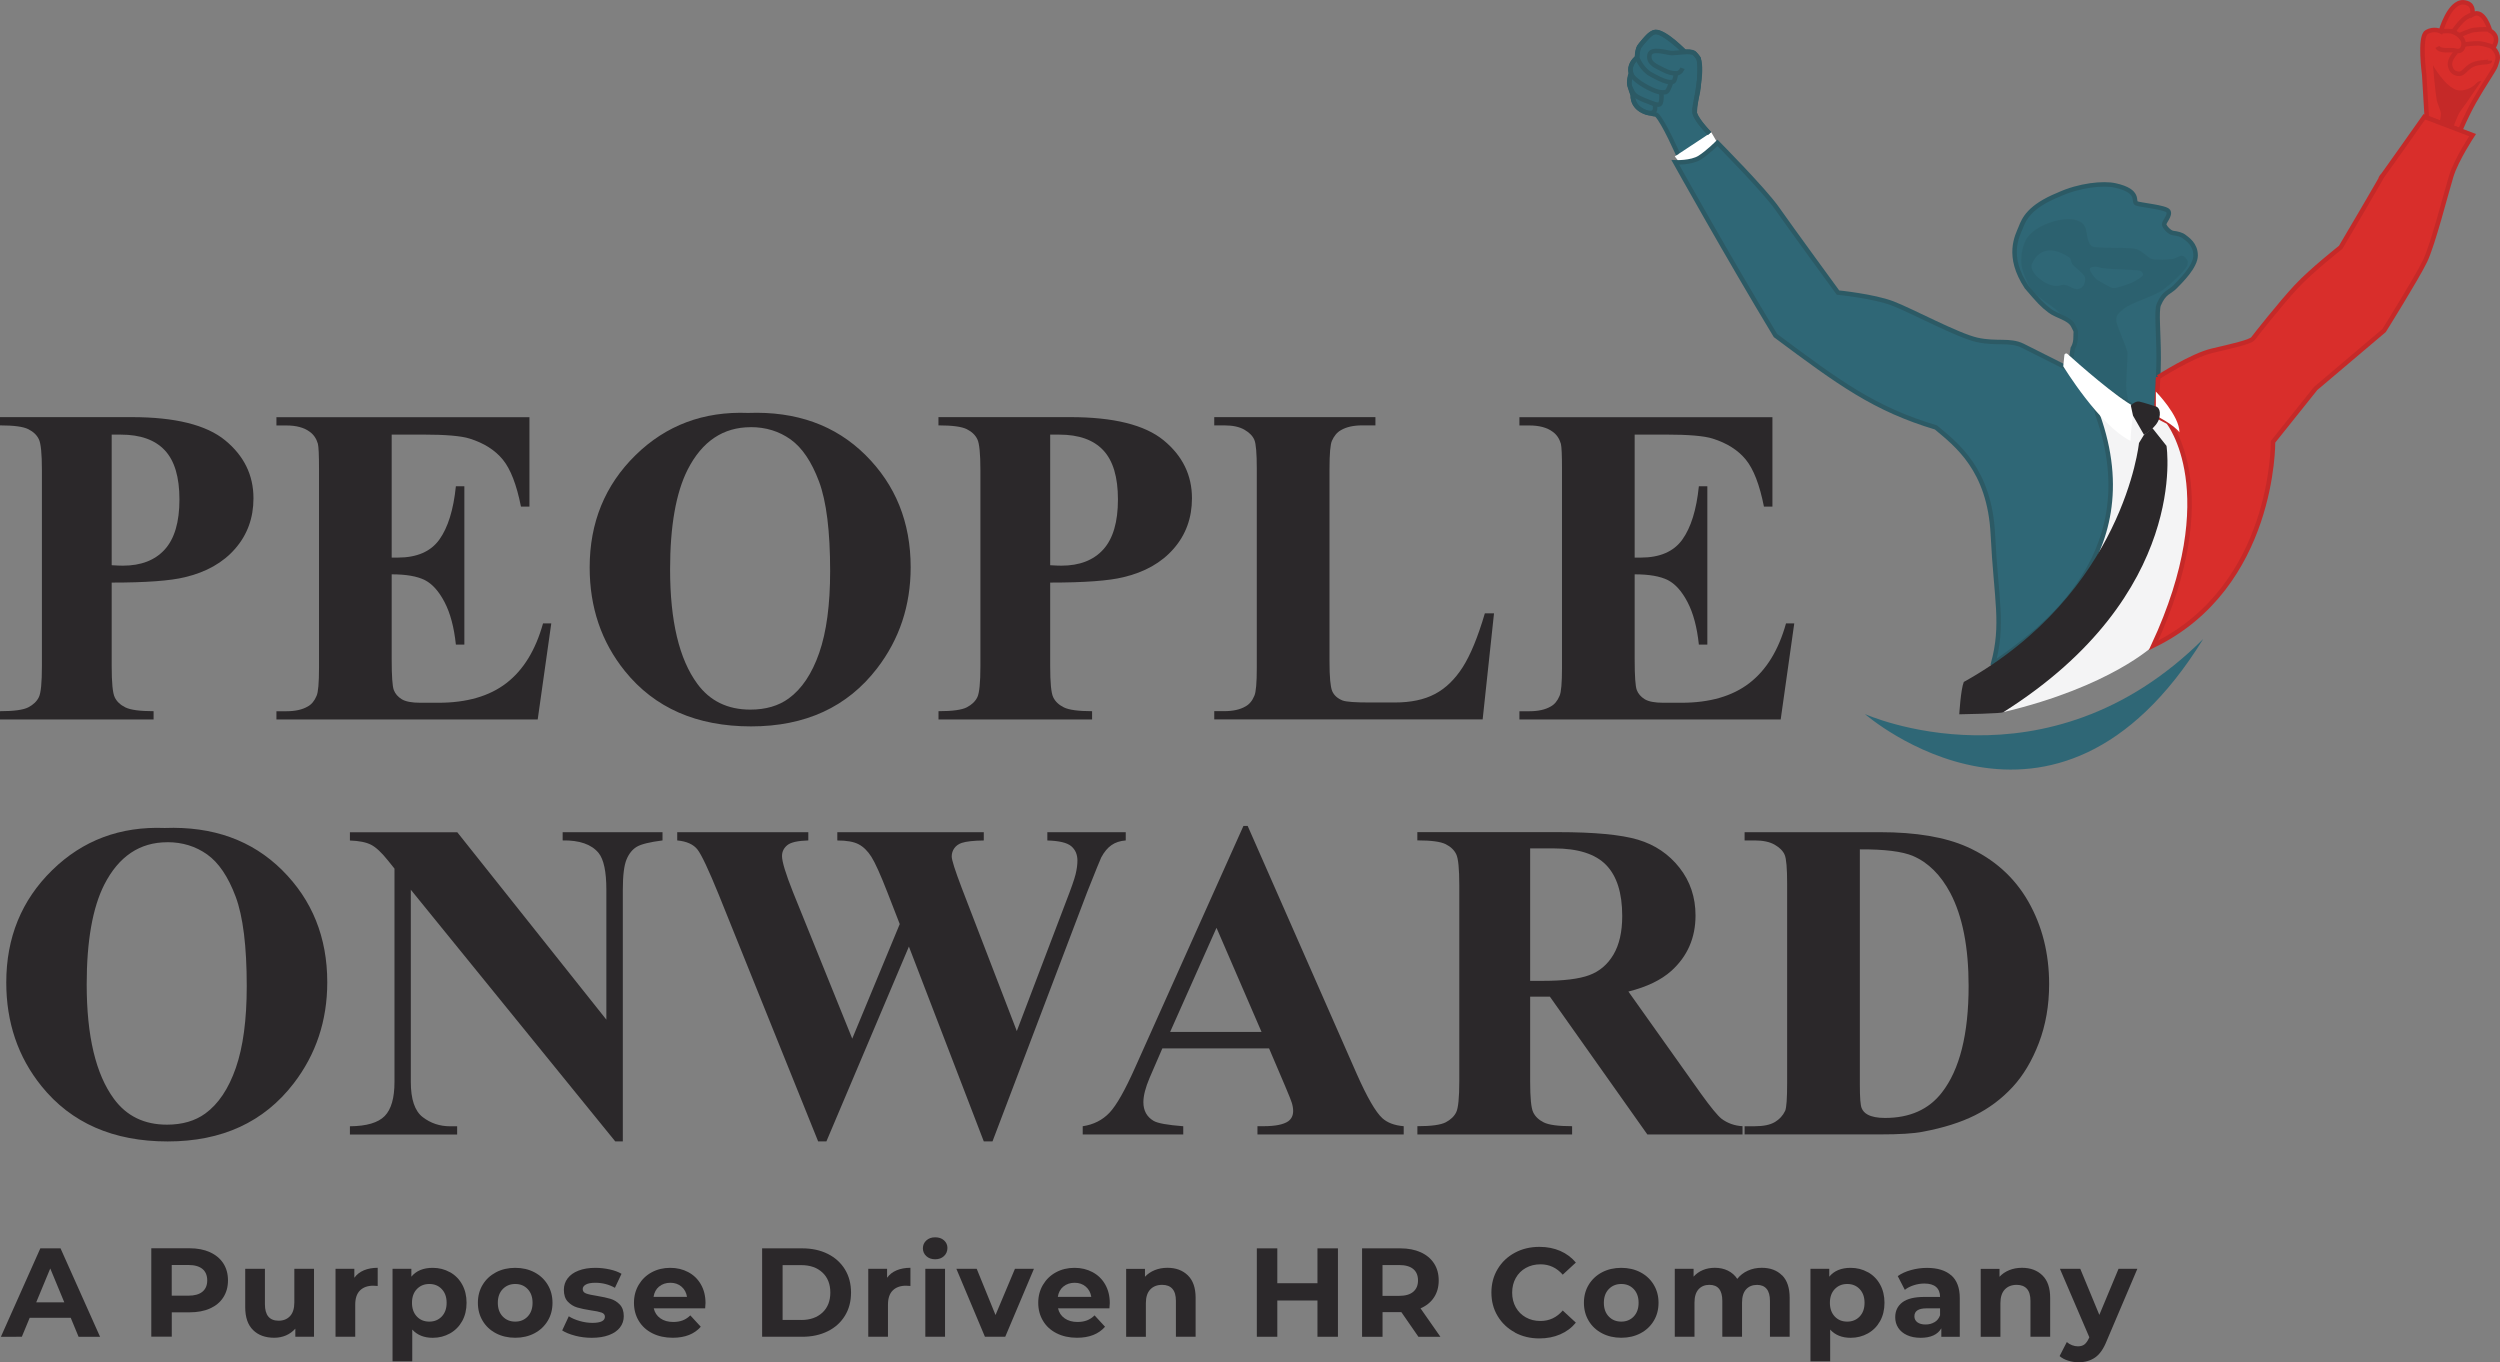 <?xml version="1.0" encoding="UTF-8"?>
<svg xmlns="http://www.w3.org/2000/svg" id="a" viewBox="0 0 554.21 301.99">
  <rect x="0" y="0" width="554.21" height="301.99" fill="#808080" stroke="none"/>
  <defs>
    <style>.b{fill:#f4f4f5;}.c{fill:#fff;}.d,.e,.f,.g,.h{stroke-miterlimit:10;}.d,.e,.i,.h{fill:none;}.d,.g{stroke:#c52928;}.e,.f{stroke:#2c5a65;}.j{fill:#c52928;}.f,.k{fill:#2f6776;}.g{fill:#d92e2b;}.l{fill:#2b282a;}.h{stroke:#2a5964;stroke-width:.2px;}.m{fill:#2b5c68;opacity:.5;}</style>
  </defs>
  <path class="l" d="m24.76,129.15v18.58c0,3.62.22,5.91.67,6.84.44.94,1.24,1.69,2.37,2.25,1.14.56,3.22.84,6.25.84v1.83H0v-1.83c3.1,0,5.2-.29,6.3-.87,1.1-.58,1.88-1.33,2.32-2.25.45-.92.67-3.2.67-6.82v-43.49c0-3.62-.22-5.91-.67-6.84-.44-.94-1.23-1.69-2.35-2.25-1.12-.56-3.21-.84-6.28-.84v-1.83h29.21c9.62,0,16.52,1.71,20.71,5.14,4.18,3.43,6.28,7.71,6.28,12.85,0,4.35-1.35,8.07-4.05,11.17-2.7,3.1-6.42,5.21-11.17,6.33-3.2.79-8.6,1.19-16.21,1.19Zm0-32.81v28.96c1.09.07,1.91.1,2.47.1,4.02,0,7.12-1.19,9.29-3.58,2.17-2.39,3.26-6.09,3.26-11.09s-1.09-8.61-3.26-10.92c-2.17-2.31-5.42-3.46-9.74-3.46h-2.03Z"></path>
  <path class="l" d="m86.83,96.33v27.28h1.33c4.25,0,7.33-1.33,9.24-4,1.91-2.67,3.13-6.6,3.66-11.81h1.88v35.09h-1.88c-.4-3.82-1.23-6.95-2.5-9.39-1.27-2.44-2.74-4.08-4.42-4.92-1.68-.84-4.12-1.26-7.31-1.26v18.88c0,3.69.16,5.95.47,6.77.31.82.9,1.5,1.75,2.03.86.53,2.24.79,4.15.79h4c6.26,0,11.28-1.45,15.05-4.35,3.77-2.9,6.48-7.31,8.13-13.24h1.83l-3.01,21.3h-57.92v-1.83h2.22c1.94,0,3.51-.35,4.7-1.04.86-.46,1.51-1.25,1.98-2.37.36-.79.54-2.87.54-6.23v-44.08c0-3.03-.08-4.89-.25-5.58-.33-1.15-.94-2.04-1.83-2.67-1.25-.92-2.96-1.38-5.14-1.38h-2.22v-1.83h56.09v19.82h-1.88c-.96-4.84-2.3-8.32-4.03-10.43-1.73-2.11-4.18-3.66-7.34-4.65-1.85-.59-5.3-.89-10.38-.89h-6.92Z"></path>
  <path class="l" d="m165.85,91.54c10.67-.4,19.35,2.72,26.02,9.34s10.01,14.91,10.01,24.86c0,8.5-2.49,15.98-7.46,22.44-6.59,8.57-15.9,12.85-27.92,12.85s-21.38-4.08-27.97-12.26c-5.21-6.46-7.81-14.12-7.81-22.98,0-9.95,3.39-18.24,10.16-24.88,6.77-6.64,15.1-9.76,24.98-9.37Zm.59,3.16c-6.13,0-10.79,3.13-13.99,9.39-2.6,5.14-3.9,12.52-3.9,22.14,0,11.43,2.01,19.88,6.03,25.35,2.8,3.82,6.72,5.73,11.76,5.73,3.39,0,6.23-.82,8.5-2.47,2.9-2.11,5.16-5.48,6.77-10.11,1.61-4.63,2.42-10.67,2.42-18.11,0-8.86-.82-15.49-2.47-19.89s-3.75-7.5-6.3-9.32c-2.55-1.81-5.49-2.72-8.82-2.72Z"></path>
  <path class="l" d="m232.81,129.15v18.58c0,3.62.22,5.91.67,6.84.45.94,1.24,1.69,2.37,2.25,1.14.56,3.22.84,6.25.84v1.83h-34.05v-1.83c3.1,0,5.2-.29,6.3-.87,1.1-.58,1.88-1.33,2.32-2.25.44-.92.67-3.2.67-6.82v-43.49c0-3.62-.22-5.91-.67-6.84-.45-.94-1.23-1.69-2.35-2.25-1.12-.56-3.21-.84-6.28-.84v-1.83h29.21c9.62,0,16.52,1.71,20.71,5.14,4.18,3.43,6.28,7.71,6.28,12.85,0,4.35-1.35,8.07-4.05,11.17-2.7,3.1-6.42,5.21-11.17,6.33-3.2.79-8.6,1.19-16.21,1.19Zm0-32.81v28.96c1.09.07,1.91.1,2.47.1,4.02,0,7.12-1.19,9.29-3.58,2.17-2.39,3.26-6.09,3.26-11.09s-1.09-8.61-3.26-10.92c-2.17-2.31-5.42-3.46-9.74-3.46h-2.03Z"></path>
  <path class="l" d="m331.2,135.96l-2.52,23.52h-59.5v-1.83h2.22c1.94,0,3.51-.35,4.69-1.04.86-.46,1.52-1.25,1.98-2.37.36-.79.54-2.87.54-6.23v-44.08c0-3.43-.18-5.57-.54-6.42-.36-.86-1.1-1.61-2.2-2.25-1.1-.64-2.59-.96-4.47-.96h-2.22v-1.83h35.73v1.83h-2.92c-1.94,0-3.51.35-4.69,1.04-.86.46-1.53,1.25-2.03,2.37-.36.79-.54,2.87-.54,6.23v42.7c0,3.43.2,5.61.59,6.55.4.94,1.17,1.64,2.32,2.1.82.3,2.82.44,5.98.44h5.58c3.56,0,6.52-.62,8.9-1.88,2.37-1.25,4.42-3.23,6.15-5.93s3.37-6.69,4.92-11.96h2.03Z"></path>
  <path class="l" d="m362.38,96.33v27.28h1.33c4.25,0,7.33-1.33,9.24-4,1.91-2.67,3.13-6.6,3.66-11.81h1.88v35.09h-1.88c-.4-3.82-1.23-6.95-2.5-9.39-1.27-2.44-2.74-4.08-4.42-4.92-1.68-.84-4.12-1.26-7.31-1.26v18.88c0,3.69.16,5.95.47,6.77.31.82.9,1.5,1.75,2.03.86.53,2.24.79,4.15.79h4c6.26,0,11.28-1.45,15.05-4.35,3.77-2.9,6.48-7.31,8.13-13.24h1.83l-3.01,21.3h-57.92v-1.83h2.22c1.94,0,3.51-.35,4.7-1.04.86-.46,1.51-1.25,1.98-2.37.36-.79.54-2.87.54-6.23v-44.08c0-3.03-.08-4.89-.25-5.58-.33-1.15-.94-2.04-1.83-2.67-1.25-.92-2.96-1.38-5.14-1.38h-2.22v-1.83h56.09v19.82h-1.88c-.96-4.84-2.3-8.32-4.03-10.43-1.73-2.11-4.18-3.66-7.34-4.65-1.85-.59-5.3-.89-10.38-.89h-6.92Z"></path>
  <path class="l" d="m36.52,183.55c10.67-.4,19.35,2.72,26.02,9.34,6.67,6.62,10.01,14.91,10.01,24.86,0,8.5-2.49,15.98-7.46,22.44-6.59,8.57-15.9,12.85-27.92,12.85s-21.38-4.08-27.97-12.26c-5.21-6.46-7.81-14.12-7.81-22.98,0-9.95,3.38-18.24,10.16-24.88s15.1-9.76,24.98-9.37Zm.59,3.16c-6.13,0-10.79,3.13-13.99,9.39-2.6,5.14-3.9,12.52-3.9,22.14,0,11.43,2.01,19.88,6.03,25.35,2.8,3.82,6.72,5.73,11.76,5.73,3.39,0,6.23-.82,8.5-2.47,2.9-2.11,5.16-5.48,6.77-10.11s2.42-10.67,2.42-18.11c0-8.86-.82-15.49-2.47-19.89-1.65-4.4-3.75-7.5-6.3-9.32-2.55-1.81-5.49-2.72-8.82-2.72Z"></path>
  <path class="l" d="m101.36,184.48l33.06,41.56v-28.81c0-4.02-.58-6.74-1.73-8.15-1.58-1.91-4.23-2.83-7.96-2.77v-1.83h22.14v1.83c-2.83.36-4.74.83-5.71,1.41-.97.58-1.73,1.52-2.27,2.82-.54,1.3-.82,3.53-.82,6.7v55.79h-1.68l-45.32-55.79v42.6c0,3.86.88,6.46,2.64,7.81,1.76,1.35,3.78,2.03,6.05,2.03h1.58v1.83h-23.77v-1.83c3.69-.03,6.26-.79,7.71-2.27,1.45-1.48,2.17-4,2.17-7.56v-47.29l-1.43-1.78c-1.42-1.78-2.67-2.95-3.76-3.51-1.09-.56-2.65-.87-4.69-.94v-1.83h23.77Z"></path>
  <path class="l" d="m249.56,184.48v1.83c-1.25.1-2.31.44-3.16,1.04-.86.59-1.61,1.5-2.27,2.72-.2.4-1.24,2.95-3.11,7.66l-21,55.3h-1.93l-16.6-43.19-18.29,43.19h-1.83l-22.04-54.71c-2.24-5.5-3.81-8.83-4.7-9.98s-2.39-1.83-4.5-2.03v-1.83h29.06v1.83c-2.34.07-3.9.42-4.67,1.06s-1.16,1.44-1.16,2.4c0,1.25.81,3.9,2.42,7.96l13.15,32.52,10.53-25.4-2.77-7.12c-1.52-3.89-2.69-6.48-3.51-7.78-.82-1.3-1.77-2.23-2.84-2.79-1.07-.56-2.64-.84-4.72-.84v-1.83h32.47v1.83c-2.27.03-3.9.21-4.89.54-.69.23-1.24.62-1.63,1.16-.39.54-.59,1.16-.59,1.85,0,.76.74,3.08,2.22,6.97l12.21,31.73,10.92-28.71c1.15-2.96,1.86-4.99,2.12-6.08s.4-2.09.4-3.01c0-1.35-.46-2.41-1.38-3.19-.92-.77-2.69-1.19-5.29-1.26v-1.83h17.4Z"></path>
  <path class="l" d="m281.34,232.42h-23.67l-2.82,6.52c-.92,2.17-1.38,3.97-1.38,5.39,0,1.88.76,3.26,2.27,4.15.89.53,3.08.92,6.57,1.19v1.83h-22.29v-1.83c2.4-.36,4.38-1.36,5.93-2.99s3.46-5,5.73-10.11l23.97-53.47h.94l24.17,54.95c2.31,5.21,4.2,8.48,5.68,9.83,1.12,1.02,2.7,1.61,4.74,1.78v1.83h-32.42v-1.83h1.33c2.6,0,4.43-.36,5.49-1.09.72-.53,1.09-1.28,1.09-2.27,0-.59-.1-1.2-.3-1.83-.07-.3-.56-1.53-1.48-3.71l-3.56-8.35Zm-1.68-3.66l-9.98-23.08-10.28,23.08h20.26Z"></path>
  <path class="l" d="m339.21,220.95v18.78c0,3.62.22,5.91.67,6.84.45.94,1.23,1.69,2.35,2.25,1.12.56,3.21.84,6.28.84v1.83h-34.3v-1.83c3.1,0,5.2-.29,6.3-.87,1.1-.58,1.88-1.33,2.32-2.25.44-.92.67-3.2.67-6.82v-43.49c0-3.62-.22-5.91-.67-6.84-.45-.94-1.23-1.69-2.35-2.25-1.12-.56-3.21-.84-6.28-.84v-1.83h31.13c8.1,0,14.04.56,17.79,1.68,3.75,1.12,6.82,3.19,9.19,6.2s3.56,6.55,3.56,10.6c0,4.94-1.78,9.03-5.34,12.26-2.27,2.04-5.45,3.58-9.54,4.6l16.11,22.68c2.11,2.93,3.61,4.76,4.5,5.49,1.35,1.02,2.92,1.58,4.69,1.68v1.83h-21.1l-21.6-30.54h-4.4Zm0-32.86v29.35h2.82c4.58,0,8.01-.42,10.28-1.26s4.06-2.35,5.36-4.55c1.3-2.19,1.95-5.05,1.95-8.57,0-5.11-1.2-8.88-3.58-11.32-2.39-2.44-6.24-3.66-11.54-3.66h-5.29Z"></path>
  <path class="l" d="m386.75,251.5v-1.83h2.22c1.94,0,3.43-.3,4.47-.92,1.04-.61,1.8-1.44,2.3-2.5.3-.69.44-2.77.44-6.23v-44.08c0-3.43-.18-5.57-.54-6.42-.36-.86-1.1-1.61-2.2-2.25-1.1-.64-2.59-.96-4.47-.96h-2.22v-1.83h30c8.01,0,14.45,1.09,19.32,3.26,5.96,2.67,10.48,6.71,13.57,12.11,3.08,5.4,4.62,11.51,4.62,18.33,0,4.71-.76,9.05-2.27,13.02-1.52,3.97-3.48,7.25-5.88,9.83-2.41,2.59-5.18,4.66-8.33,6.23-3.15,1.57-6.99,2.78-11.54,3.63-2.01.4-5.17.59-9.49.59h-30Zm25.55-63.21v52.28c0,2.77.13,4.46.4,5.09.26.63.71,1.1,1.33,1.43.89.49,2.17.74,3.85.74,5.5,0,9.7-1.88,12.6-5.63,3.95-5.07,5.93-12.95,5.93-23.62,0-8.6-1.35-15.47-4.05-20.61-2.14-4.02-4.89-6.75-8.25-8.2-2.37-1.02-6.31-1.51-11.81-1.48Z"></path>
  <path class="l" d="m15.68,292.14H6.58l-1.74,4.2H.2l8.74-19.6h4.48l8.76,19.6h-4.76l-1.74-4.2Zm-1.43-3.44l-3.11-7.5-3.11,7.5h6.22Z"></path>
  <path class="l" d="m46.55,277.6c1.28.58,2.26,1.4,2.95,2.46.69,1.06,1.04,2.32,1.04,3.78s-.35,2.69-1.04,3.77-1.68,1.89-2.95,2.46-2.79.85-4.52.85h-3.95v5.4h-4.54v-19.6h8.48c1.74,0,3.24.29,4.52.87Zm-1.67,8.75c.71-.59,1.06-1.42,1.06-2.51s-.36-1.95-1.06-2.53c-.71-.59-1.75-.88-3.11-.88h-3.7v6.8h3.7c1.36,0,2.4-.29,3.11-.88Z"></path>
  <path class="l" d="m69.61,281.27v15.06h-4.14v-1.79c-.58.65-1.27,1.15-2.07,1.5-.8.34-1.67.52-2.6.52-1.98,0-3.55-.57-4.7-1.71-1.16-1.14-1.74-2.83-1.74-5.07v-8.51h4.37v7.87c0,2.43,1.02,3.64,3.05,3.64,1.04,0,1.88-.34,2.52-1.02.63-.68.95-1.69.95-3.04v-7.45h4.37Z"></path>
  <path class="l" d="m80.66,281.61c.89-.37,1.91-.56,3.07-.56v4.03c-.49-.04-.81-.06-.98-.06-1.25,0-2.23.35-2.94,1.05-.71.7-1.06,1.75-1.06,3.15v7.11h-4.37v-15.06h4.17v1.99c.52-.73,1.23-1.28,2.11-1.65Z"></path>
  <path class="l" d="m99.75,282.02c1.15.64,2.05,1.55,2.7,2.72.65,1.17.98,2.53.98,4.07s-.33,2.91-.98,4.07c-.65,1.17-1.55,2.07-2.7,2.72-1.15.64-2.42.97-3.82.97-1.92,0-3.43-.61-4.54-1.82v7.03h-4.37v-20.5h4.17v1.74c1.08-1.31,2.66-1.96,4.73-1.96,1.4,0,2.67.32,3.82.97Zm-1.82,9.83c.72-.76,1.08-1.77,1.08-3.04s-.36-2.28-1.08-3.04-1.64-1.13-2.76-1.13-2.04.38-2.76,1.13-1.08,1.77-1.08,3.04.36,2.28,1.08,3.04,1.64,1.13,2.76,1.13,2.04-.38,2.76-1.13Z"></path>
  <path class="l" d="m109.95,295.57c-1.26-.66-2.25-1.58-2.95-2.76-.71-1.18-1.06-2.51-1.06-4s.35-2.83,1.06-4c.71-1.18,1.69-2.09,2.95-2.76,1.26-.66,2.68-.99,4.27-.99s3,.33,4.26.99c1.25.66,2.23,1.58,2.94,2.76.71,1.18,1.06,2.51,1.06,4s-.35,2.83-1.06,4c-.71,1.18-1.69,2.1-2.94,2.76-1.25.66-2.67.99-4.26.99s-3.01-.33-4.27-.99Zm7.03-3.72c.72-.76,1.08-1.77,1.08-3.04s-.36-2.28-1.08-3.04-1.64-1.13-2.76-1.13-2.04.38-2.77,1.13c-.73.76-1.09,1.77-1.09,3.04s.36,2.28,1.09,3.04c.73.76,1.65,1.13,2.77,1.13s2.04-.38,2.76-1.13Z"></path>
  <path class="l" d="m127.49,296.1c-1.19-.31-2.15-.7-2.86-1.16l1.46-3.14c.67.43,1.48.78,2.44,1.05.95.27,1.89.41,2.8.41,1.85,0,2.77-.46,2.77-1.37,0-.43-.25-.74-.76-.92s-1.28-.34-2.32-.48c-1.23-.19-2.25-.4-3.05-.64-.8-.24-1.5-.67-2.09-1.29-.59-.62-.88-1.49-.88-2.63,0-.95.28-1.8.83-2.53.55-.74,1.35-1.31,2.41-1.72,1.05-.41,2.3-.62,3.74-.62,1.06,0,2.12.12,3.18.35,1.05.23,1.93.56,2.62.97l-1.46,3.11c-1.33-.75-2.77-1.12-4.34-1.12-.93,0-1.63.13-2.1.39s-.7.6-.7,1.01c0,.47.25.79.76.98s1.31.36,2.41.53c1.23.21,2.24.42,3.02.66s1.46.66,2.04,1.27c.58.62.87,1.47.87,2.58,0,.93-.28,1.76-.84,2.49-.56.73-1.38,1.29-2.45,1.69s-2.35.6-3.82.6c-1.25,0-2.47-.15-3.67-.46Z"></path>
  <path class="l" d="m156.33,290.04h-11.4c.21.93.69,1.67,1.46,2.21.76.54,1.72.81,2.86.81.78,0,1.48-.12,2.09-.35s1.17-.6,1.69-1.11l2.32,2.52c-1.42,1.62-3.49,2.44-6.22,2.44-1.7,0-3.2-.33-4.51-.99-1.31-.66-2.31-1.58-3.02-2.76-.71-1.18-1.06-2.51-1.06-4s.35-2.8,1.05-3.99c.7-1.18,1.66-2.11,2.88-2.77,1.22-.66,2.59-.99,4.1-.99s2.81.32,4,.95,2.13,1.54,2.81,2.73c.68,1.19,1.02,2.56,1.02,4.13,0,.06-.03.45-.08,1.18Zm-10.22-4.84c-.67.56-1.08,1.33-1.23,2.3h7.42c-.15-.95-.56-1.71-1.23-2.28s-1.49-.85-2.46-.85-1.82.28-2.49.84Z"></path>
  <path class="l" d="m168.95,276.74h8.9c2.13,0,4.01.41,5.64,1.22,1.63.81,2.9,1.96,3.81,3.43.9,1.47,1.36,3.19,1.36,5.15s-.45,3.68-1.36,5.15c-.91,1.48-2.17,2.62-3.81,3.43-1.63.81-3.51,1.22-5.64,1.22h-8.9v-19.6Zm8.68,15.88c1.96,0,3.52-.55,4.69-1.64,1.17-1.09,1.75-2.57,1.75-4.44s-.58-3.35-1.75-4.44c-1.17-1.09-2.73-1.64-4.69-1.64h-4.14v12.15h4.14Z"></path>
  <path class="l" d="m198.76,281.61c.89-.37,1.91-.56,3.07-.56v4.03c-.49-.04-.81-.06-.98-.06-1.25,0-2.23.35-2.94,1.05-.71.7-1.06,1.75-1.06,3.15v7.11h-4.37v-15.06h4.17v1.99c.52-.73,1.23-1.28,2.11-1.65Z"></path>
  <path class="l" d="m205.35,278.47c-.5-.47-.76-1.04-.76-1.74s.25-1.27.76-1.74,1.16-.7,1.96-.7,1.46.22,1.96.67c.5.45.76,1.01.76,1.68,0,.73-.25,1.33-.76,1.81s-1.16.71-1.96.71-1.46-.23-1.96-.7Zm-.22,2.8h4.37v15.06h-4.37v-15.06Z"></path>
  <path class="l" d="m229.21,281.27l-6.36,15.06h-4.51l-6.33-15.06h4.51l4.17,10.25,4.31-10.25h4.2Z"></path>
  <path class="l" d="m245.95,290.04h-11.4c.21.93.69,1.67,1.46,2.21.77.54,1.72.81,2.86.81.78,0,1.48-.12,2.09-.35.61-.23,1.17-.6,1.69-1.11l2.32,2.52c-1.42,1.62-3.49,2.44-6.22,2.44-1.7,0-3.2-.33-4.51-.99-1.31-.66-2.32-1.58-3.02-2.76-.71-1.18-1.06-2.51-1.06-4s.35-2.8,1.05-3.99c.7-1.18,1.66-2.11,2.88-2.77,1.22-.66,2.59-.99,4.1-.99s2.81.32,4,.95c1.19.63,2.13,1.54,2.81,2.73.68,1.19,1.02,2.56,1.02,4.13,0,.06-.03.45-.08,1.18Zm-10.22-4.84c-.67.56-1.08,1.33-1.23,2.3h7.42c-.15-.95-.56-1.71-1.23-2.28-.67-.57-1.49-.85-2.46-.85s-1.82.28-2.49.84Z"></path>
  <path class="l" d="m263.33,282.73c1.15,1.12,1.72,2.78,1.72,4.98v8.62h-4.37v-7.95c0-1.19-.26-2.09-.78-2.67-.52-.59-1.28-.88-2.27-.88-1.1,0-1.98.34-2.63,1.02-.65.68-.98,1.69-.98,3.04v7.45h-4.37v-15.06h4.17v1.76c.58-.63,1.3-1.12,2.16-1.47.86-.35,1.8-.52,2.83-.52,1.87,0,3.37.56,4.52,1.68Z"></path>
  <path class="l" d="m296.6,276.74v19.6h-4.54v-8.04h-8.9v8.04h-4.54v-19.6h4.54v7.73h8.9v-7.73h4.54Z"></path>
  <path class="l" d="m314.44,296.34l-3.78-5.46h-4.17v5.46h-4.54v-19.6h8.48c1.74,0,3.24.29,4.52.87,1.28.58,2.26,1.4,2.95,2.46.69,1.06,1.04,2.32,1.04,3.78s-.35,2.71-1.05,3.77-1.69,1.86-2.98,2.42l4.4,6.3h-4.87Zm-1.15-15.02c-.71-.59-1.75-.88-3.11-.88h-3.7v6.83h3.7c1.36,0,2.4-.3,3.11-.9.71-.6,1.06-1.44,1.06-2.52s-.35-1.95-1.06-2.53Z"></path>
  <path class="l" d="m335.82,295.37c-1.62-.87-2.88-2.07-3.81-3.61s-1.39-3.28-1.39-5.22.46-3.68,1.39-5.22c.92-1.54,2.19-2.74,3.81-3.61,1.61-.87,3.43-1.3,5.45-1.3,1.7,0,3.23.3,4.61.9,1.37.6,2.52,1.46,3.46,2.58l-2.91,2.69c-1.33-1.53-2.97-2.3-4.93-2.3-1.21,0-2.3.27-3.25.8-.95.53-1.69,1.27-2.23,2.23-.53.95-.8,2.03-.8,3.25s.27,2.3.8,3.25c.53.95,1.27,1.69,2.23,2.23s2.03.8,3.25.8c1.96,0,3.6-.77,4.93-2.32l2.91,2.69c-.93,1.14-2.09,2.01-3.47,2.6-1.38.6-2.92.9-4.62.9-2,0-3.8-.43-5.42-1.3Z"></path>
  <path class="l" d="m355.14,295.57c-1.26-.66-2.25-1.58-2.95-2.76-.71-1.18-1.06-2.51-1.06-4s.35-2.83,1.06-4,1.69-2.09,2.95-2.76c1.26-.66,2.68-.99,4.27-.99s3,.33,4.26.99c1.25.66,2.23,1.58,2.94,2.76.71,1.18,1.06,2.51,1.06,4s-.35,2.83-1.06,4c-.71,1.18-1.69,2.1-2.94,2.76-1.25.66-2.67.99-4.26.99s-3.01-.33-4.27-.99Zm7.03-3.72c.72-.76,1.08-1.77,1.08-3.04s-.36-2.28-1.08-3.04c-.72-.76-1.64-1.13-2.76-1.13s-2.04.38-2.77,1.13c-.73.76-1.09,1.77-1.09,3.04s.36,2.28,1.09,3.04c.73.76,1.65,1.13,2.77,1.13s2.04-.38,2.76-1.13Z"></path>
  <path class="l" d="m395.07,282.72c1.11,1.11,1.67,2.78,1.67,5v8.62h-4.37v-7.95c0-1.19-.25-2.09-.74-2.67-.49-.59-1.2-.88-2.11-.88-1.03,0-1.84.33-2.44.99-.6.66-.9,1.65-.9,2.95v7.56h-4.37v-7.95c0-2.37-.95-3.56-2.86-3.56-1.01,0-1.81.33-2.41.99-.6.66-.9,1.65-.9,2.95v7.56h-4.37v-15.06h4.17v1.74c.56-.63,1.25-1.12,2.06-1.46.81-.34,1.7-.5,2.67-.5,1.06,0,2.03.21,2.88.63s1.55,1.03,2.07,1.83c.62-.78,1.39-1.39,2.34-1.82.94-.43,1.97-.64,3.09-.64,1.89,0,3.38.56,4.49,1.67Z"></path>
  <path class="l" d="m414.08,282.02c1.15.64,2.05,1.55,2.7,2.72.65,1.17.98,2.53.98,4.07s-.33,2.91-.98,4.07c-.65,1.17-1.55,2.07-2.7,2.72-1.15.64-2.42.97-3.82.97-1.92,0-3.43-.61-4.54-1.82v7.03h-4.37v-20.5h4.17v1.74c1.08-1.31,2.66-1.96,4.73-1.96,1.4,0,2.67.32,3.82.97Zm-1.82,9.83c.72-.76,1.08-1.77,1.08-3.04s-.36-2.28-1.08-3.04c-.72-.76-1.64-1.13-2.76-1.13s-2.04.38-2.76,1.13-1.08,1.77-1.08,3.04.36,2.28,1.08,3.04,1.64,1.13,2.76,1.13,2.04-.38,2.76-1.13Z"></path>
  <path class="l" d="m432.57,282.72c1.25,1.11,1.88,2.79,1.88,5.03v8.6h-4.09v-1.88c-.82,1.4-2.35,2.1-4.59,2.1-1.16,0-2.16-.2-3.01-.59-.85-.39-1.5-.93-1.95-1.62-.45-.69-.67-1.47-.67-2.35,0-1.4.53-2.5,1.58-3.3s2.68-1.2,4.89-1.2h3.47c0-.95-.29-1.68-.87-2.2-.58-.51-1.45-.77-2.6-.77-.8,0-1.59.13-2.37.38-.78.25-1.43.59-1.97,1.02l-1.57-3.05c.82-.58,1.81-1.03,2.95-1.34,1.15-.32,2.33-.48,3.54-.48,2.33,0,4.13.56,5.38,1.67Zm-3.72,10.39c.58-.34.99-.85,1.23-1.53v-1.54h-3c-1.79,0-2.69.59-2.69,1.76,0,.56.22,1,.66,1.33.44.33,1.04.49,1.81.49s1.41-.17,1.99-.52Z"></path>
  <path class="l" d="m452.77,282.73c1.15,1.12,1.72,2.78,1.72,4.98v8.62h-4.37v-7.95c0-1.19-.26-2.09-.78-2.67s-1.28-.88-2.27-.88c-1.1,0-1.98.34-2.63,1.02-.65.68-.98,1.69-.98,3.04v7.45h-4.37v-15.06h4.17v1.76c.58-.63,1.3-1.12,2.16-1.47.86-.35,1.8-.52,2.83-.52,1.87,0,3.37.56,4.52,1.68Z"></path>
  <path class="l" d="m473.82,281.27l-6.8,15.99c-.69,1.74-1.54,2.96-2.56,3.67s-2.24,1.06-3.68,1.06c-.78,0-1.56-.12-2.32-.36-.77-.24-1.39-.58-1.88-1.01l1.6-3.11c.34.3.72.53,1.16.7s.87.25,1.3.25c.6,0,1.08-.14,1.46-.43.37-.29.71-.77,1.01-1.44l.06-.14-6.52-15.18h4.51l4.23,10.22,4.26-10.22h4.2Z"></path>
  <path class="f" d="m458.84,81.55l.66-4.33s.66-.95.63-2.49c-.03-1.54.32-.84-.55-2.54-.88-1.7-3.53-2.06-5.17-3.29-1.64-1.23-2.54-2.22-5.13-5.25-4.6-6.95-2.05-11.37-1.32-13.21.73-1.85,1.84-4.61,8.38-7.28,4.64-2.13,9.96-2.64,12.57-2.05,5.66,1.25,3.89,3.59,4.68,3.96s6.51.86,7.08,1.73c.57.87-.97,2.4-.91,2.95.06.55,1.14,1.8,1.99,1.91.85.11,1.88.31,2.5.83.63.51,2.48,1.64,2.48,4.13s-3.34,5.72-4.55,6.96c-1.21,1.24-2.42,1.15-3.61,3.94-.58,1.35-.01,6.72-.03,11.89-.02,5.49-.73,13.67-.73,13.67l-18.97-11.53Z"></path>
  <path class="g" d="m537.98,26.1l-.57-9.51s-1.14-8.42.5-9.44c1.64-1.02,3.18-.2,3.18-.2,0,0,1.84-6.61,5.02-6.44,2.29.23,2.01,1.91,2.01,2.7,2.54-1.42,3.89,3.6,3.89,3.6,0,0,2.44,1.07.7,3.78,1.62,1.93.9,2.67.52,4.02-.2.7-2.73,4.34-4.72,7.87-1.83,3.24-3.13,6.43-3.13,6.43l-7.39-2.8Z"></path>
  <path class="f" d="m378.97,29.6s-3.38-3.5-3.35-5.02.69-3.27.91-5.12c.22-1.86.42-6.07-.11-6.73-.53-.67-.79-1.03-1.38-1.2-.59-.17-1.63-.08-1.63-.08,0,0-4.11-4.36-6.35-4.36-1.03,0-2.08,1.41-3.31,2.75-.97,1.06-.85,2.94-.85,2.94,0,0-.77.62-1.19,1.54-.46,1.02-.17,2.03-.17,2.03,0,0-.38.67-.37,2.04,0,.72.8,2.75.8,2.75,0,0-.4,3.45,4.44,4.12.19.11.7.08.86.23,1.59,1.57,4.8,8.91,4.8,8.91"></path>
  <polygon class="c" points="381.09 32.29 379.37 29.34 371.27 34.68 373.42 37.37 381.09 32.29"></polygon>
  <path class="b" d="m477.38,143.11s-9.49,9.09-33.23,14.75c-2.89.69-1.47-11.8-1.47-11.8l22.31-54.12,9.54-1.27,6.17,2.43,10.68,15.87-14,34.14Z"></path>
  <path class="i" d="m459.32,58.65c.33.23-.32-1.24-.53-1.54-5.07-3.37-7.46-.71-8.41,1.52-.54,2.04,3.8,5.44,6.4,4.65,1.43-.63,2.69,1.04,3.93.8,1.24-.25,1.65-1.47,1.65-2.42s-3.38-3.24-3.05-3.01Z"></path>
  <path class="i" d="m459.48,58.49c-.24-.33-.18-.91-.58-1.38-5.07-3.37-7.46-.71-8.41,1.52-.54,2.04,3.8,5.44,6.4,4.65,1.43-.63,2.69,1.04,3.93.8,1.24-.25,1.54-1.42,1.54-2.37s-2.27-2.34-2.89-3.21Z"></path>
  <path class="i" d="m475.19,60.87c0-.48-.51-.9-.88-.92-.37-.02-4.28-.29-5.15-.29s-2.6-.15-3.16-.25-1.12-.37-1.57-.28c-.45.09-1.01.11-1.05.54-.04.43,1.12,2.12,1.85,2.49.73.37,2.72,1.69,3.36,1.69s.98-.1,1.48-.27c.5-.17,2.19-.65,2.73-.95.54-.3,2.39-1.27,2.39-1.75Z"></path>
  <path class="f" d="m441.82,147.2c2.44-8.88.68-14.26-.03-28.7-.72-14.45-8.09-19.94-12.62-23.74-13.59-4.09-21.23-9.68-35.57-20.37-10.61-17.56-22.22-38.4-22.22-38.4,0,0,3.53.16,5.43-1.05,1.9-1.22,3.92-3.28,3.92-3.28,0,0,10.36,10.45,13.25,14.58,2.88,4.13,13.47,18.62,13.47,18.62,0,0,7.89.79,12.11,2.4,4.22,1.61,14.4,7.12,18.75,8.09,4.35.96,7.26-.13,10.16,1.33,2.91,1.46,9.74,4.9,9.74,4.9,0,0,6.51,7.27,6.79,10.36,11.67,32.44-15.06,49.42-23.17,55.27Z"></path>
  <path class="e" d="m372.98,15.13s-.39,1.13-1.35,1.13-1.73-.15-3.06-.85c-1.32-.7-3.19-1.32-2.92-3.16.27-1.84,3.96-.48,5.02-.48s3.86-.54,4.9,0c0,0,.86.95.96,1.14,1.06,3.3-.74,8.54-.83,12.13.14.72.74,1.99,3.27,4.56"></path>
  <path class="e" d="m371.48,16.54s-.13,1.33-.53,1.54c-1.14.59-3.75-.95-4.89-1.54-2.11-1.09-3.14-3.77-3.14-3.77,0,0,.1-1.96.5-2.44.98-1.2,2.19-3.09,3.54-3.24,1.7-.19,6.47,4.35,6.47,4.35"></path>
  <path class="e" d="m370.41,18.38s-.5,1.63-.94,1.94c-.39.27-1.47.14-1.92.02-1.6-.42-4.68-2.12-5.66-3.46-.27-.37-.5-1.32-.43-1.77.25-1.54,1.44-2.34,1.44-2.34"></path>
  <path class="e" d="m368.06,20.43s.28.42.28.78c0,.75-.08,1.71-.41,1.91-.57.33-2.04-.41-2.66-.63-.78-.27-2.34-.92-2.92-1.49-.42-.42-.98-1.52-1.1-2.11-.19-.97.36-2.68.36-2.68"></path>
  <path class="e" d="m366.88,23.09s.08.92,0,1.22c-.05.17-.21.54-.37.62-.35.18-1.19.13-1.55,0-3.3-1.2-2.98-3.8-2.98-3.8l-.4-1.36"></path>
  <path class="g" d="m478.43,83.62s7.44-4.79,11.89-5.85c4.45-1.05,8.59-1.96,9.15-2.72.56-.76,6.12-7.8,9.55-11.48,3.43-3.68,9.87-8.74,9.87-8.74,0,0,10.64-18.01,9.05-15.61-1.59,2.4,9.5-13.33,9.5-13.33l10.69,4.06s-3.6,5.43-4.73,9.11c-1.13,3.68-4.01,15.06-5.79,18.78-1.78,3.72-9.1,15.44-9.1,15.44l-15.17,12.84-9.45,11.82s.39,32.08-26.5,45.15c15.84-34.08,3.28-49.53,3.28-49.53l-2.74-1.44.5-8.51Z"></path>
  <path class="d" d="m551.99,13.44c0,.52-2.23.15-3.88.93-1.4.66-1.99,1.99-2.87,1.99s-1.78-.31-2.09-1.77c-.31-1.46,1.35-3.04,1.35-3.04"></path>
  <path class="d" d="m540.33,10.39c.57,1.17,3.08.55,3.81.79,1.24.42,1.88-.15,1.99-1.3.16-1.55-1.71-2.7-2.7-2.93-.62-.15-2.36,0-2.36,0"></path>
  <path class="d" d="m543.82,7.07s1.05-1.65,2.33-2.78c.88-.78,1.96-1.08,1.96-1.08"></path>
  <path class="d" d="m545.13,7.84s2.4-1.08,3.25-1.19c2.06-.27,3.53-.1,3.53-.1"></path>
  <path class="d" d="m546.14,9.88s2.49-.38,3.66-.23c1.61.21,2.96.82,2.96.82"></path>
  <path class="j" d="m540.79,27.27s.37-1.59.32-2.13c-.08-.77-.79-2.18-.93-2.95-.35-1.89-.83-7.72-.83-7.72,0,0,2.75,4.89,5.41,5.52,1.23.29,3.1-.36,4.06-1.39.81-.87,1.2-.57,1.2-.57,0,0-3.34,4.96-4.55,6.56-.67.89-1.65,3.71-1.65,3.71l-3.04-1.04Z"></path>
  <path class="c" d="m483.15,95.84c0-3.71-5.23-9.03-5.23-9.03v5.32s3.99,2,5.23,3.71Z"></path>
  <path class="l" d="m475.29,96.39l-1.11,1.81s-3.34,33.19-38.84,52.98c-.68,1.68-1,7.17-1,7.17,0,0,10.14-.16,9.81-.5,41.38-26.12,36.13-59.01,36.13-59.01l-3.12-3.93-1.87,1.48Z"></path>
  <path class="i" d="m459.2,58.65c.33.23-.32-1.24-.53-1.54-5.07-3.37-7.46-.71-8.41,1.52-.54,2.04,3.8,5.44,6.4,4.65,1.43-.63,2.69,1.04,3.93.8,1.24-.25,1.65-1.47,1.65-2.42s-3.38-3.24-3.05-3.01Z"></path>
  <path class="m" d="m471.74,88.4s-.25-.92-.37-2.08c-.13-1.15.3-6.66.27-7.94s-2.41-5.96-2.48-7.29c-.07-1.34.5-1.67,1.78-2.73,1.28-1.06,6.02-2.59,7.9-3.68s5.82-4.88,6.05-5.88c.23-1,.14-.88-.27-1.51-.41-.63-.71-.57-1.11-.58-.4-.01-1.07.55-1.89.68-.83.13-3.7.34-4.65,0-.95-.34-2.21-2.05-3.96-2.3-1.75-.26-8.23.02-9.17-.46-.75-.38-.98-1.44-1.2-2.59-.24-1.27-.21-2.56-2.28-3.2-2.49-.94-8.48.65-10.83,3.67-1.48,2.03-1.55,4.98-1.37,6.39.18,1.41,1.4,4.1,2.12,5.3s5.04,3.98,5.47,4.4c.43.42,2.72,2.61,2.72,2.61,0,0,1.26.98,1.39,2.2.07.74-.2,2.84-.2,2.84l-.83,5.33,12.82,8.13.08-1.28Z"></path>
  <path class="k" d="m459.37,58.49c-.24-.33-.18-.91-.58-1.38-5.07-3.37-7.46-.71-8.41,1.52-.54,2.04,3.8,5.44,6.4,4.65,1.43-.63,2.69,1.04,3.93.8,1.24-.25,1.54-1.42,1.54-2.37s-2.27-2.34-2.89-3.21Z"></path>
  <path class="k" d="m475.07,60.87c0-.48-.51-.9-.88-.92s-4.28-.29-5.15-.29-2.6-.15-3.16-.25-1.12-.37-1.56-.28c-.45.09-1.01.11-1.05.54-.04.43,1.12,2.12,1.85,2.49.73.37,2.72,1.69,3.36,1.69s.98-.1,1.48-.27c.5-.17,2.19-.65,2.73-.95.54-.3,2.39-1.27,2.39-1.75Z"></path>
  <path class="c" d="m457.64,78.73l-.25,2.47s7.98,13.1,14.92,16.54c.07-2.99.66-7.09,1.04-7.48-4.18-2.16-12.69-9.69-15.03-11.8-.25-.23-.65-.07-.68.27Z"></path>
  <path class="l" d="m472.37,89.89s.99-1.05,1.86-.87c.87.17,3.85,1.14,3.85,1.14,0,0,1.1.45.6,2.52-.5,2.07-3.39,3.71-3.39,3.71l-2.44-4.26-.48-2.24Z"></path>
  <path class="h" d="m365.62,25.11s1.3.12,1.64.38c1.97,1.5,4.72,8.73,4.72,8.73"></path>
  <path class="k" d="m413.42,158.29s40.13,18.11,75-16.64c-32.95,53.36-75,16.64-75,16.64"></path>
</svg>
